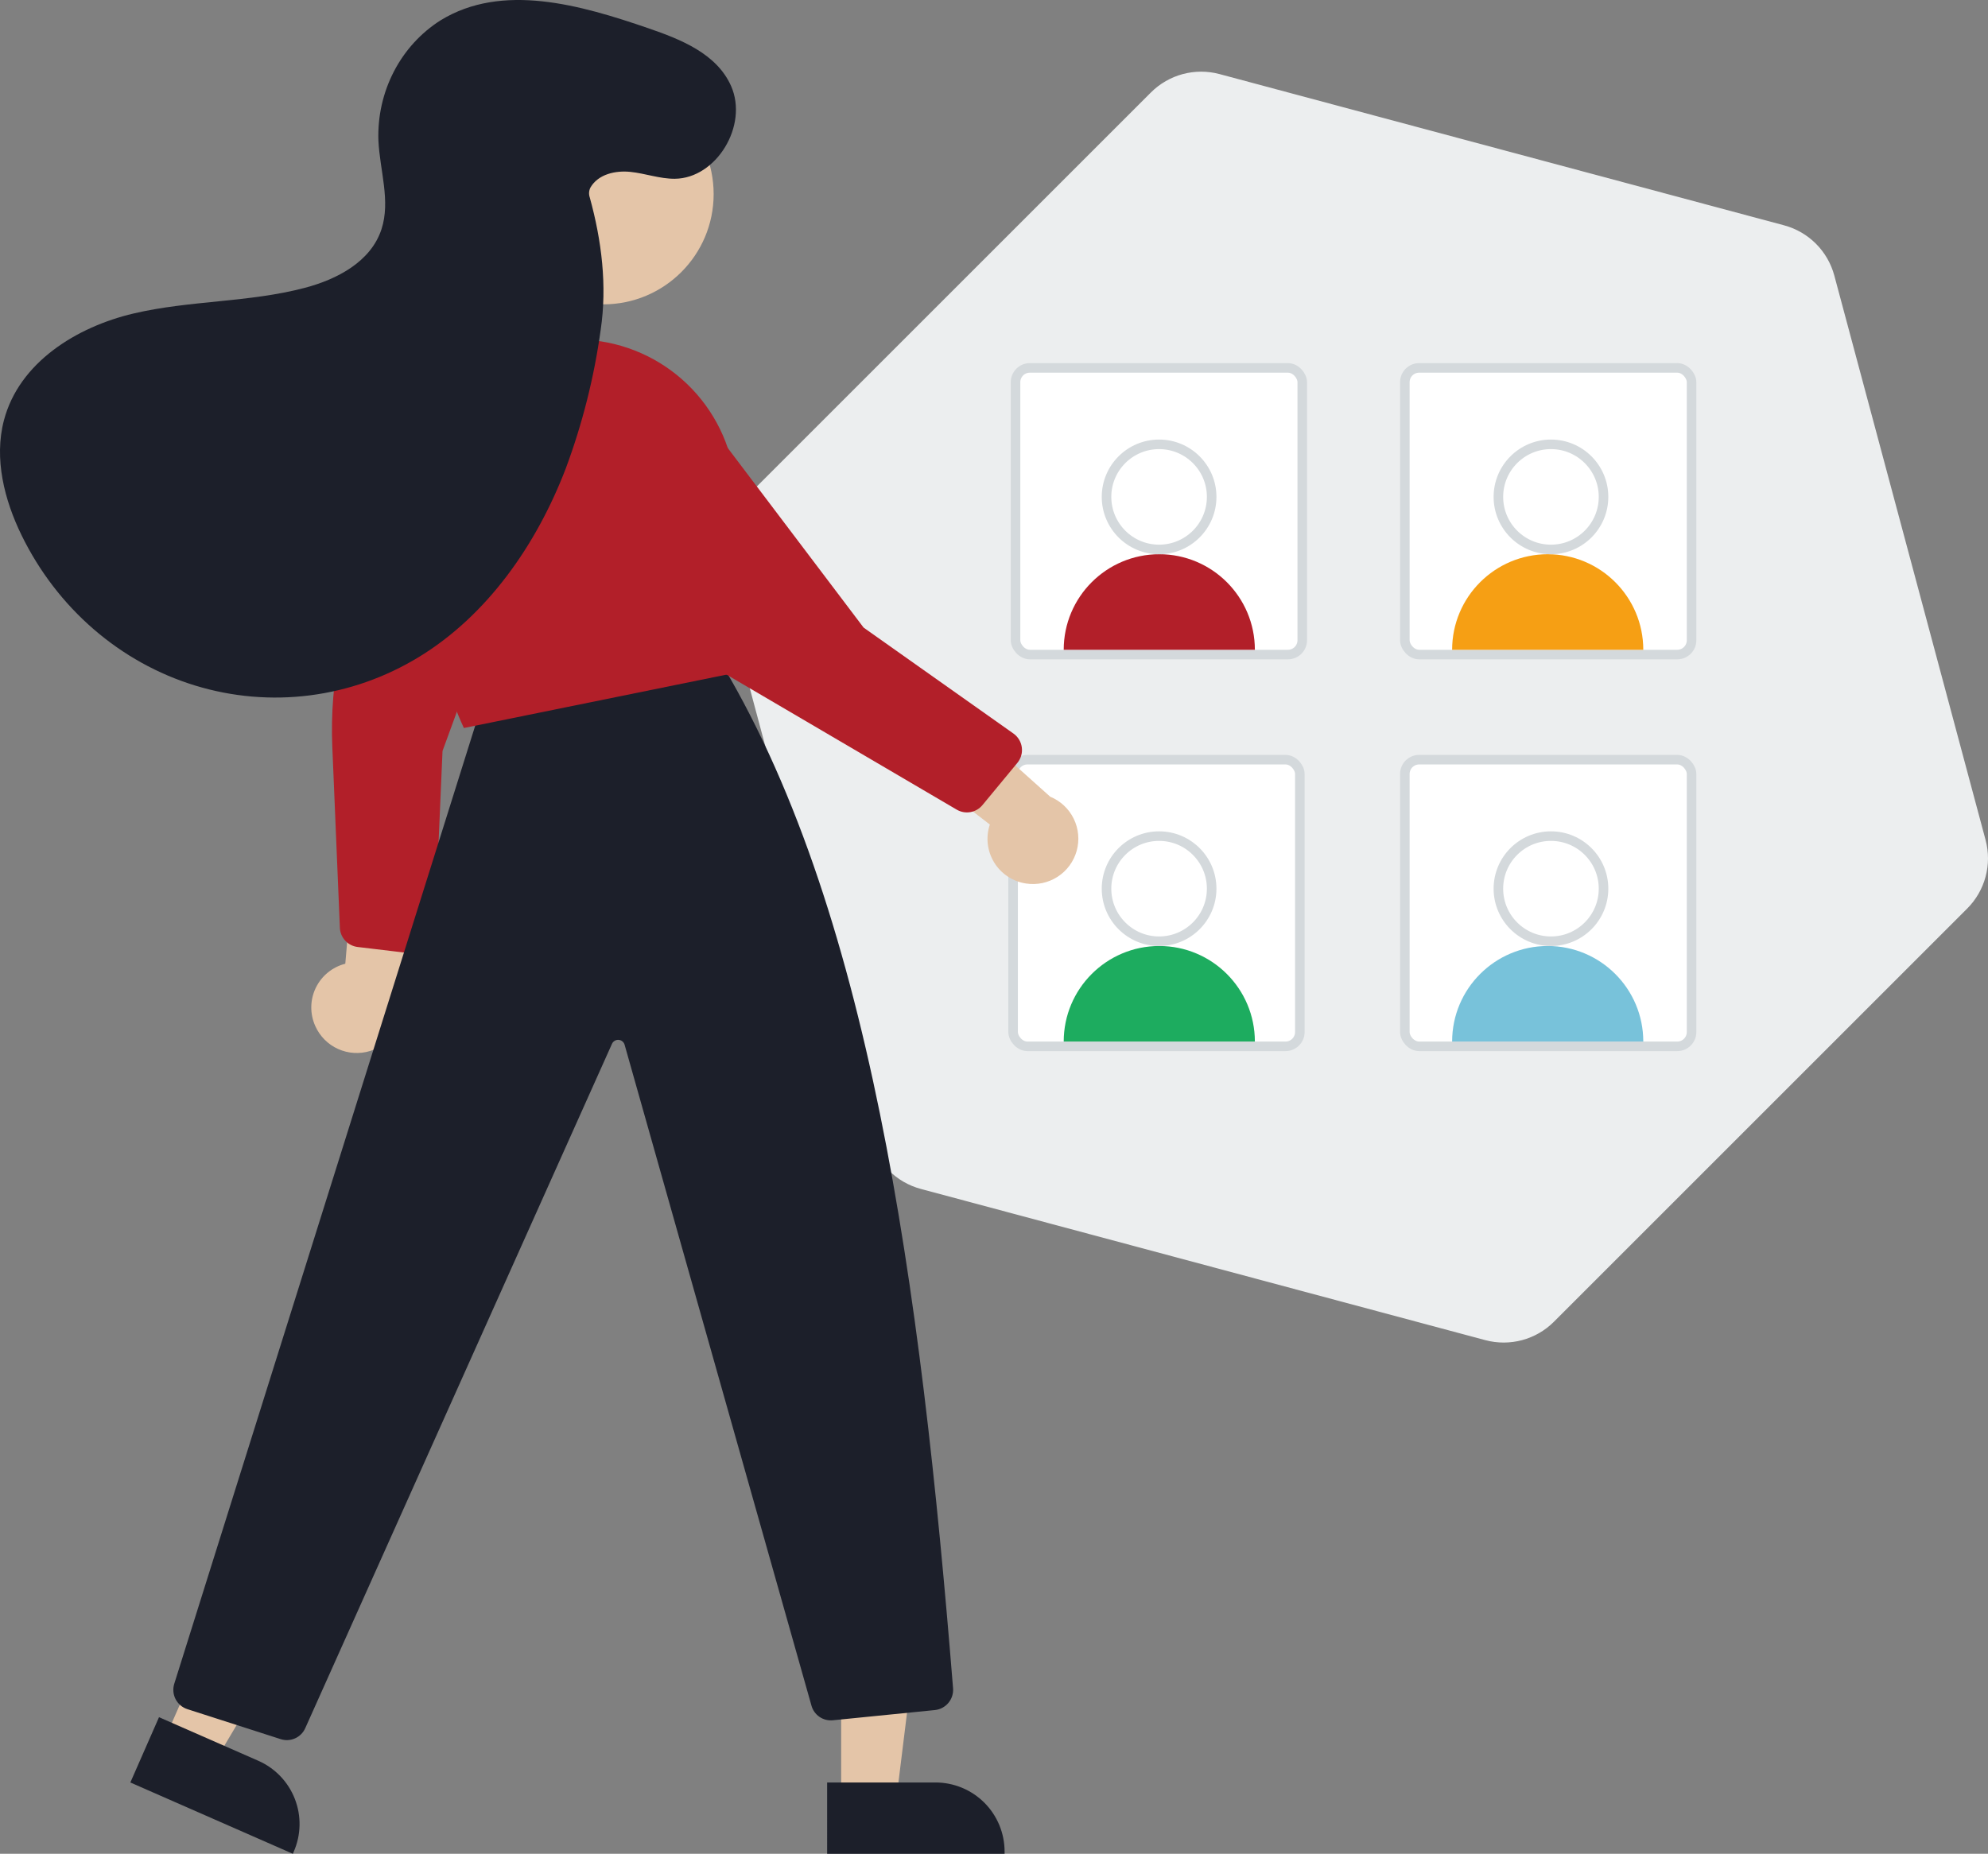 <svg width="416" height="388" viewBox="0 0 416 388" fill="none" xmlns="http://www.w3.org/2000/svg">
<rect x="0" y="0" width="416" height="388" fill="#808080" stroke="none"/>
<path d="M373.325 47.159C378.457 48.535 382.465 52.543 383.841 57.675L415.493 175.803C416.868 180.935 415.401 186.411 411.644 190.168L325.168 276.644C321.411 280.401 315.935 281.868 310.803 280.493L192.675 248.841C187.543 247.465 183.535 243.457 182.159 238.325L150.507 120.197C149.132 115.065 150.599 109.589 154.356 105.832L240.832 19.356C244.589 15.599 250.065 14.132 255.197 15.507L373.325 47.159Z" fill="#ECEEEF"/>
<rect x="212.505" y="77" width="60" height="60" rx="3" fill="white" stroke="#D4D9DC" stroke-width="2"/>
<rect x="212" y="159" width="60" height="60" rx="3" fill="white" stroke="#D4D9DC" stroke-width="2"/>
<rect x="293.971" y="77" width="60" height="60" rx="3" fill="white" stroke="#D4D9DC" stroke-width="2"/>
<rect x="293.971" y="159" width="60" height="60" rx="3" fill="white" stroke="#D4D9DC" stroke-width="2"/>
<path d="M242.588 116C231.542 116 222.588 124.954 222.588 136H262.588C262.588 124.954 253.634 116 242.588 116Z" fill="#B21F29"/>
<path d="M242.588 198C231.542 198 222.588 206.954 222.588 218H262.588C262.588 206.954 253.634 198 242.588 198Z" fill="#1DAC5F"/>
<circle cx="242.547" cy="104" r="11" fill="white" stroke="#D4D9DC" stroke-width="2"/>
<circle cx="242.547" cy="186" r="11" fill="white" stroke="#D4D9DC" stroke-width="2"/>
<path d="M323.866 116C312.821 116 303.866 124.954 303.866 136H343.866C343.866 124.954 334.912 116 323.866 116Z" fill="#F69F14"/>
<path d="M323.866 198C312.821 198 303.866 206.954 303.866 218H343.866C343.866 206.954 334.912 198 323.866 198Z" fill="#78C2DA"/>
<circle cx="324.547" cy="104" r="11" fill="white" stroke="#D4D9DC" stroke-width="2"/>
<circle cx="324.547" cy="186" r="11" fill="white" stroke="#D4D9DC" stroke-width="2"/>
<path d="M65.98 214.763C65.41 213.505 65.122 212.138 65.138 210.757C65.153 209.376 65.471 208.016 66.07 206.771C66.668 205.527 67.532 204.428 68.6 203.554C69.669 202.679 70.916 202.049 72.255 201.709L75.102 168.263L88.797 179.067L83.993 209.171C84.416 211.457 83.986 213.819 82.783 215.809C81.581 217.799 79.691 219.279 77.47 219.968C75.25 220.657 72.854 220.508 70.736 219.549C68.618 218.59 66.926 216.887 65.98 214.763Z" fill="#E4C5A8"/>
<path d="M74.844 198.206L86.218 199.563C86.795 199.631 87.381 199.58 87.938 199.412C88.495 199.244 89.012 198.963 89.455 198.586C89.899 198.209 90.259 197.745 90.515 197.222C90.771 196.699 90.916 196.129 90.941 195.548L92.6 157.178L114.159 98.283C115.023 96.455 115.417 94.441 115.305 92.423C115.193 90.404 114.579 88.446 113.518 86.725C112.989 85.894 112.385 85.113 111.711 84.394C110.384 82.965 108.732 81.878 106.894 81.226C105.057 80.573 103.089 80.375 101.158 80.647C99.169 80.912 97.272 81.647 95.624 82.792C93.976 83.937 92.625 85.459 91.683 87.231L77.623 116.693C71.743 129.015 68.966 142.59 69.536 156.232L71.121 194.187C71.163 195.18 71.553 196.127 72.224 196.861C72.895 197.595 73.803 198.068 74.788 198.199L74.844 198.206Z" fill="#B21F29"/>
<path d="M34.452 364.034L44.997 368.662L67.867 330.192L52.304 323.361L34.452 364.034Z" fill="#E4C5A8"/>
<path d="M27.276 373.075L61.277 388L61.465 387.57C62.228 385.832 62.642 383.961 62.681 382.063C62.721 380.166 62.387 378.279 61.697 376.511C61.008 374.742 59.977 373.127 58.663 371.757C57.35 370.387 55.779 369.289 54.041 368.527L54.04 368.526L33.274 359.411L27.276 373.075Z" fill="#1C1F2A"/>
<path d="M176.02 376.836H187.536L193.015 332.417L176.018 332.418L176.02 376.836Z" fill="#E4C5A8"/>
<path d="M173.084 388L210.216 387.998V387.529C210.216 385.631 209.842 383.751 209.116 381.998C208.389 380.244 207.325 378.651 205.983 377.309C204.641 375.967 203.047 374.902 201.294 374.176C199.54 373.45 197.661 373.076 195.763 373.076H195.762L173.083 373.077L173.084 388Z" fill="#1C1F2A"/>
<path d="M63.9 361.651L128.052 218.491C128.168 218.222 128.364 217.996 128.614 217.845C128.864 217.693 129.154 217.622 129.446 217.643C129.737 217.664 130.015 217.774 130.241 217.96C130.467 218.146 130.629 218.397 130.706 218.679L169.793 356.955C170.051 357.923 170.646 358.767 171.471 359.335C172.296 359.903 173.297 360.157 174.293 360.053L195.64 357.918C196.74 357.802 197.752 357.263 198.46 356.414C199.169 355.565 199.518 354.473 199.435 353.37C192.645 268.918 181.942 189.213 149.876 137.035L149.705 136.757L101.203 146.268L36.45 352.465C36.13 353.528 36.239 354.673 36.752 355.656C37.266 356.639 38.144 357.382 39.199 357.725L58.725 364.002C59.726 364.327 60.811 364.266 61.769 363.831C62.727 363.396 63.487 362.619 63.9 361.651Z" fill="#1C1F2A"/>
<path d="M126.263 63.7C113.521 63.7 103.192 53.371 103.192 40.629C103.192 27.888 113.521 17.558 126.263 17.558C139.005 17.558 149.334 27.888 149.334 40.629C149.334 53.371 139.005 63.7 126.263 63.7Z" fill="#E4C5A8"/>
<path d="M152.857 141.029L153.151 140.968L153.22 140.676C156.329 127.552 156.403 113.229 153.441 98.107C151.938 90.378 147.756 83.427 141.632 78.479C135.508 73.531 127.834 70.902 119.962 71.056C111.42 71.229 103.267 74.66 97.172 80.646C91.076 86.632 87.499 94.722 87.171 103.259C86.182 129.269 96.812 151.818 96.919 152.043L97.077 152.373L152.857 141.029Z" fill="#B21F29"/>
<path d="M214.704 184.92C213.338 184.718 212.033 184.219 210.881 183.458C209.728 182.698 208.757 181.693 208.034 180.516C207.312 179.339 206.857 178.018 206.7 176.646C206.544 175.274 206.69 173.885 207.129 172.575L180.556 152.067L197.054 146.406L219.76 166.749C221.91 167.632 223.663 169.273 224.684 171.361C225.706 173.45 225.926 175.84 225.303 178.08C224.68 180.32 223.257 182.253 221.303 183.514C219.35 184.775 217.002 185.275 214.704 184.92V184.92Z" fill="#E4C5A8"/>
<path d="M200.19 169.454C201.055 169.965 202.075 170.15 203.064 169.976C204.054 169.801 204.949 169.278 205.587 168.502L212.887 159.676C213.258 159.227 213.532 158.707 213.692 158.148C213.853 157.588 213.896 157.002 213.82 156.425C213.743 155.848 213.548 155.293 213.247 154.795C212.946 154.297 212.545 153.867 212.07 153.531L180.714 131.356L142.88 81.333C141.812 79.617 140.332 78.195 138.575 77.196C136.817 76.197 134.838 75.653 132.817 75.613C131.832 75.606 130.849 75.692 129.88 75.869C127.96 76.21 126.151 77.01 124.608 78.202C123.064 79.393 121.831 80.94 121.014 82.711C120.16 84.526 119.75 86.519 119.82 88.525C119.891 90.53 120.438 92.49 121.417 94.241L149.431 139.609L149.493 139.708L200.19 169.454Z" fill="#B21F29"/>
<path d="M123.555 39.247C125.185 36.446 128.783 35.655 131.906 35.974C135.029 36.294 138.066 37.44 141.204 37.415C149.917 37.344 156.643 26.253 152.979 17.995C149.975 11.224 142.472 8.25 135.684 5.916C121.453 1.023 105.105 -3.679 92.191 4.255C88.076 6.859 84.701 10.562 82.414 14.983C80.127 19.405 79.012 24.384 79.184 29.405C79.474 35.65 81.764 42.063 79.828 47.979C77.594 54.803 70.511 58.464 63.817 60.236C52.083 63.34 39.711 62.84 27.904 65.625C16.097 68.41 3.998 75.804 0.815 88.001C-1.276 96.013 0.906 104.638 4.518 112.036C8.204 119.583 13.326 126.265 19.571 131.672C25.816 137.08 33.051 141.099 40.835 143.484C48.619 145.868 56.787 146.568 64.839 145.54C72.891 144.513 80.657 141.779 87.662 137.507C101.937 128.802 112.242 114.089 118.386 98.062C121.869 88.713 124.322 78.98 125.695 69.051C127.071 59.756 125.904 50.364 123.412 41.326C123.294 40.989 123.246 40.629 123.27 40.27C123.295 39.912 123.392 39.563 123.555 39.247Z" fill="#1C1F2A"/>
</svg>
